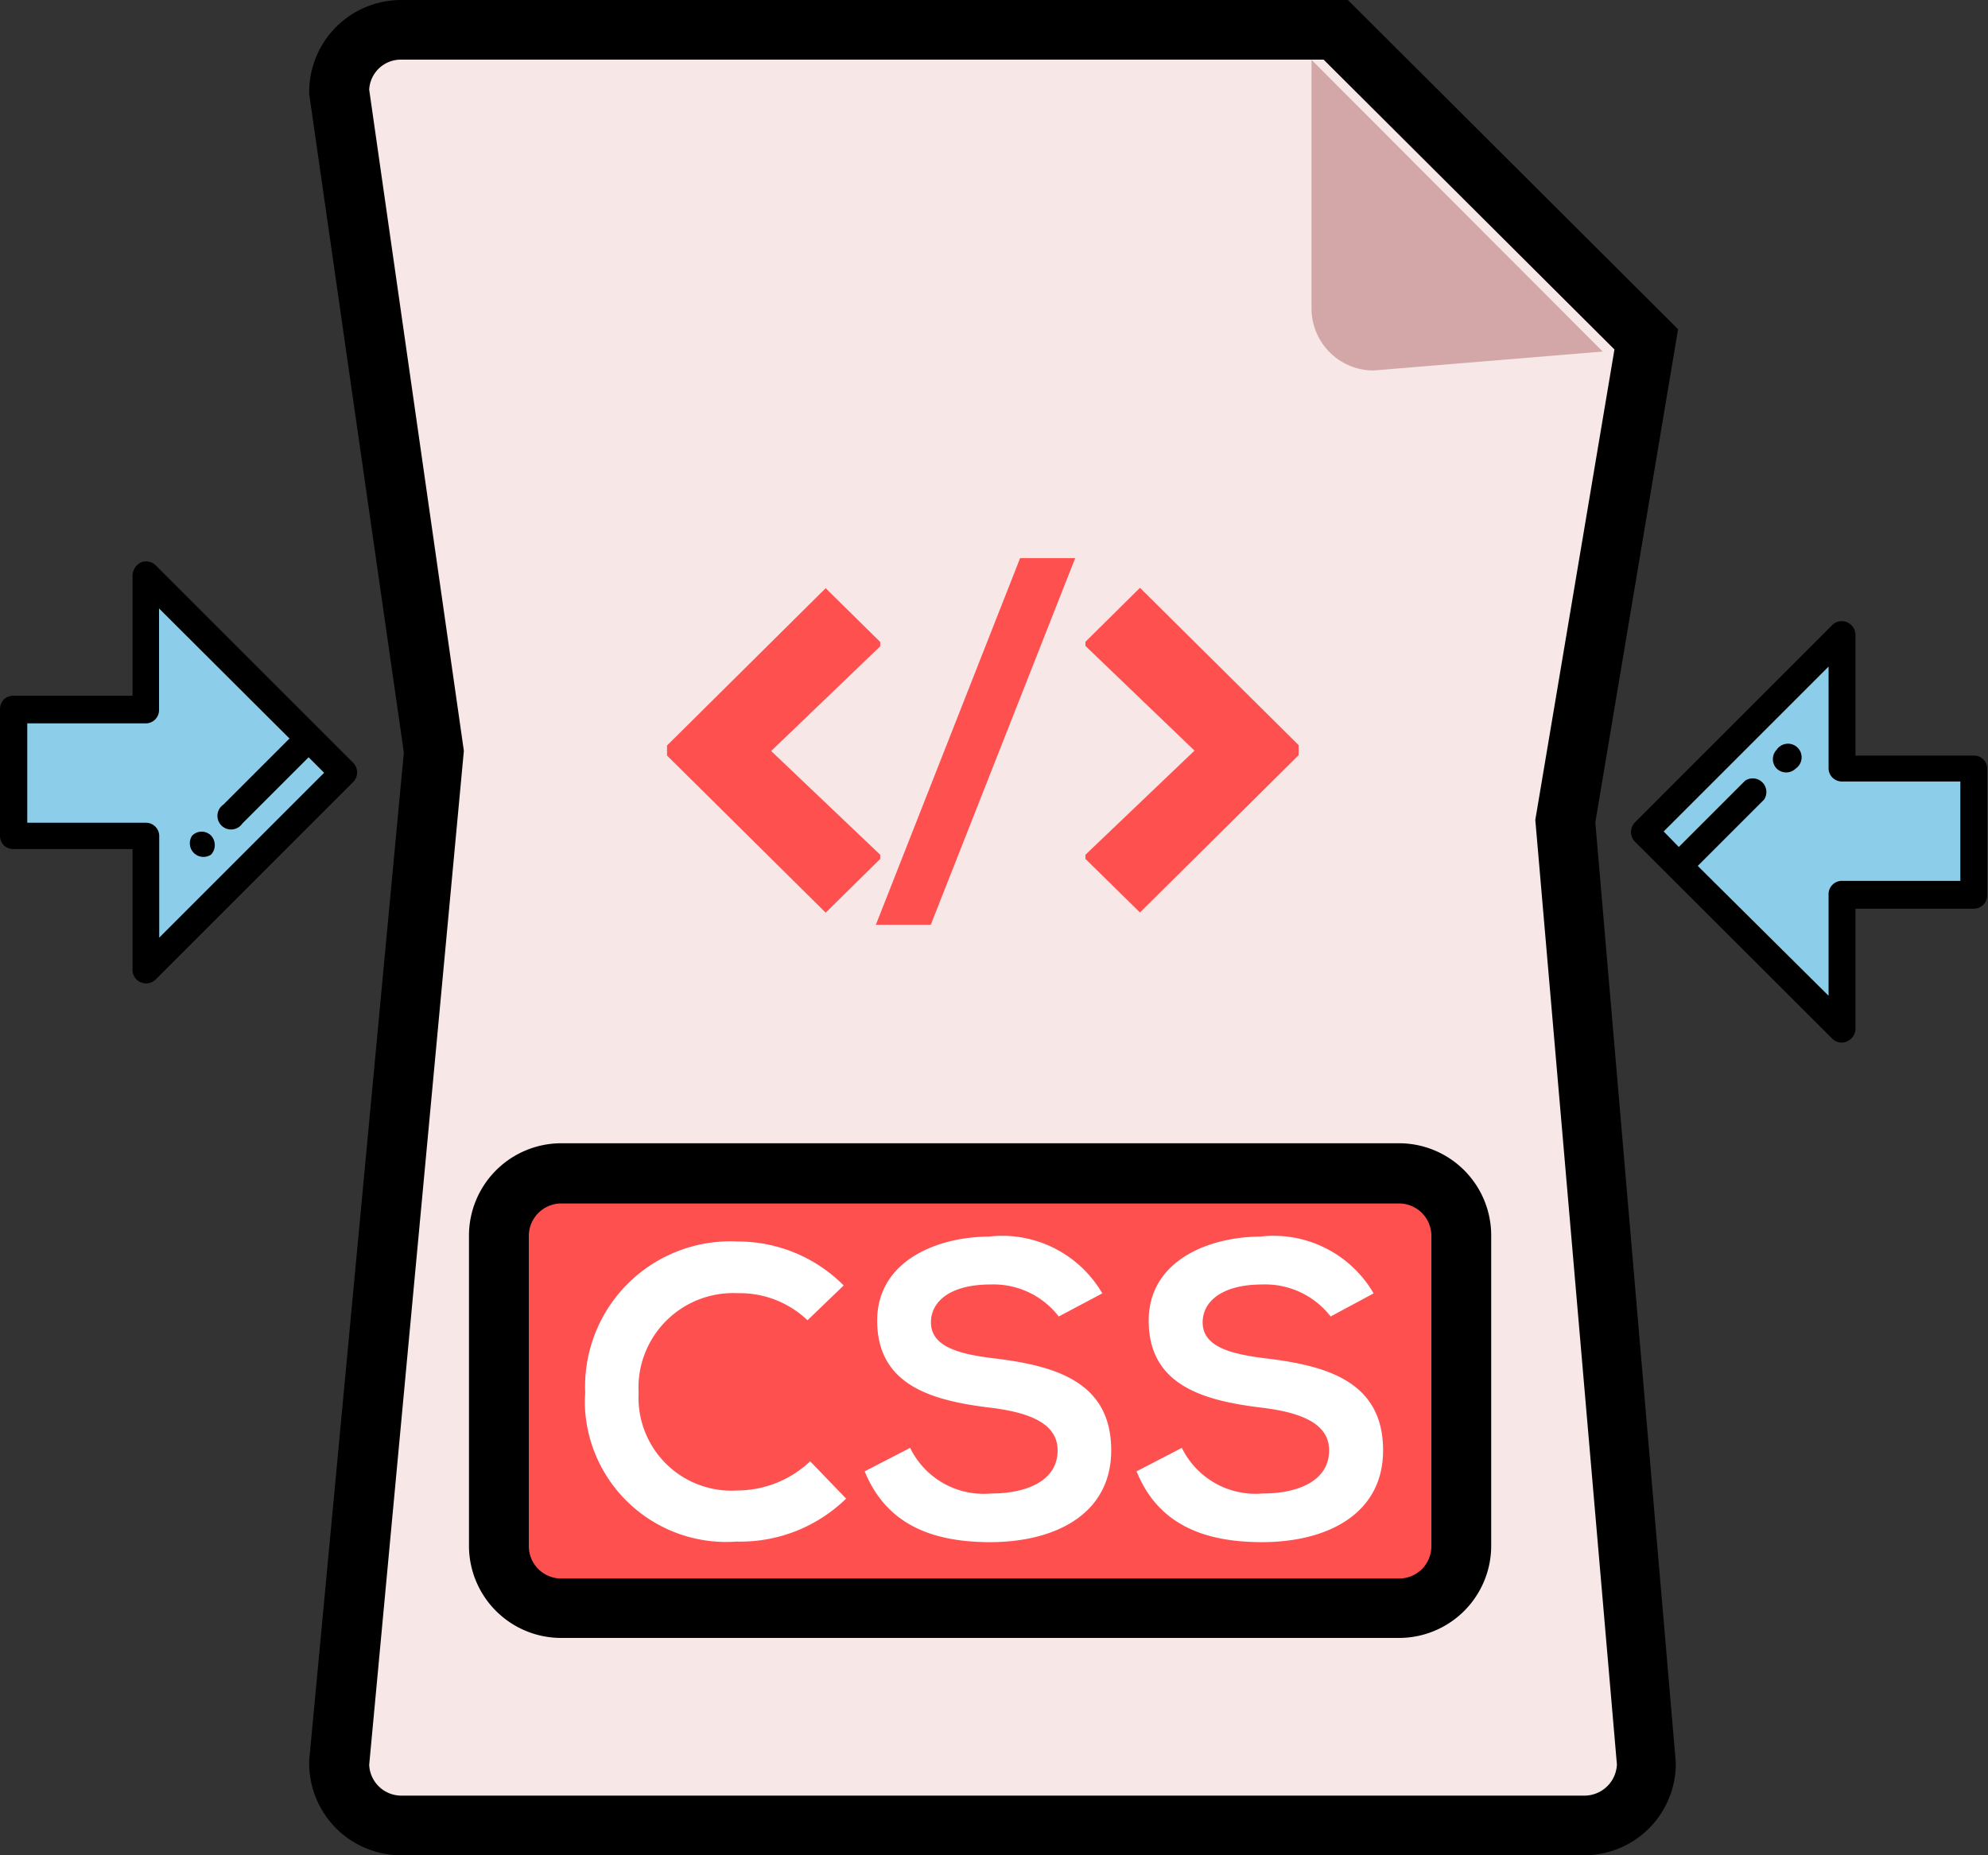 <svg id="Layer_1" data-name="Layer 1" xmlns="http://www.w3.org/2000/svg" viewBox="0 0 105 98"><rect x="0" y="0" width="105" height="98" fill="#333333" stroke="none"/><defs><style>.cls-1{fill:#f7e7e7;}.cls-2{fill:#d3a7a7;}.cls-3{fill:#ff5050;}.cls-4{fill:#fff;}.cls-5{fill:#8cceea;}</style></defs><title>css minifier</title><g id="Group_303" data-name="Group 303"><g id="Group_288" data-name="Group 288"><path id="Path_669" data-name="Path 669" class="cls-1" d="M933.91,407.86a3.27,3.27,0,0,1,3.27-3.28h49.38l16.4,16.36-4.28,25.45,4.28,49.77a3.28,3.28,0,0,1-3.28,3.28H937.19a3.27,3.27,0,0,1-3.28-3.27h0l5-53.42Z" transform="translate(-916 -403)"/><path id="Path_670" data-name="Path 670" d="M999.69,501h-62.5a4.86,4.86,0,0,1-4.86-4.85V496l5-53.25-5-34.79v-.11a4.86,4.86,0,0,1,4.86-4.85h50l17.44,17.39-4.37,26.05,4.25,49.65v.07A4.84,4.84,0,0,1,999.69,501Zm-64.19-4.78a1.7,1.7,0,0,0,1.69,1.63h62.5a1.72,1.72,0,0,0,1.71-1.65l-4.31-49.89,4.18-24.85-15.36-15.31H937.19a1.67,1.67,0,0,0-1.69,1.59l5,34.92Z" transform="translate(-916 -403)"/></g><g id="Group_289" data-name="Group 289"><path id="Path_671" data-name="Path 671" class="cls-2" d="M985.27,406.16l0,13.12a3.28,3.28,0,0,0,3.27,3.29h0l12.11-1Z" transform="translate(-916 -403)"/></g><g id="Group_290" data-name="Group 290"><path id="Path_672" data-name="Path 672" class="cls-3" d="M989.9,487.94H945.64a3.28,3.28,0,0,1-3.29-3.27h0v-16.4a3.28,3.28,0,0,1,3.28-3.29H989.9a3.28,3.28,0,0,1,3.28,3.28h0v16.4a3.27,3.27,0,0,1-3.27,3.28Z" transform="translate(-916 -403)"/><path id="Path_673" data-name="Path 673" d="M989.89,489.52H945.64a4.87,4.87,0,0,1-4.87-4.86v-16.4a4.88,4.88,0,0,1,4.87-4.87H989.9a4.87,4.87,0,0,1,4.86,4.87v16.4A4.87,4.87,0,0,1,989.89,489.52Zm-44.25-22.95a1.72,1.72,0,0,0-1.71,1.71v16.4a1.71,1.71,0,0,0,1.71,1.7H989.9a1.7,1.7,0,0,0,1.7-1.7v-16.4a1.71,1.71,0,0,0-1.7-1.71Z" transform="translate(-916 -403)"/></g><g id="Group_291" data-name="Group 291"><path id="Path_674" data-name="Path 674" class="cls-4" d="M960.69,482.16a8,8,0,0,1-5.78,2.27,7.47,7.47,0,0,1-8-6.85,6.55,6.55,0,0,1,0-1,7.67,7.67,0,0,1,7.28-8,6.77,6.77,0,0,1,.78,0,7.87,7.87,0,0,1,5.59,2.32l-1.91,1.84a5.18,5.18,0,0,0-3.68-1.43,5,5,0,0,0-5.24,4.7,5.42,5.42,0,0,0,0,.57,4.91,4.91,0,0,0,5.23,5.15,5.61,5.61,0,0,0,3.83-1.54Z" transform="translate(-916 -403)"/><path id="Path_675" data-name="Path 675" class="cls-4" d="M971.92,472.54a4.35,4.35,0,0,0-3.6-1.69c-2.14,0-3.15.9-3.15,2,0,1.32,1.56,1.69,3.4,1.91,3.17.39,6.12,1.23,6.12,4.85,0,3.4-3,4.85-6.39,4.85-3.1,0-5.49-.95-6.63-3.74l2.4-1.24a4.32,4.32,0,0,0,4.29,2.41c1.8,0,3.5-.63,3.5-2.28,0-1.43-1.51-2-3.53-2.25-3.1-.37-6-1.18-6-4.6,0-3.12,3.09-4.42,5.89-4.44a6.12,6.12,0,0,1,6,3Z" transform="translate(-916 -403)"/><path id="Path_676" data-name="Path 676" class="cls-4" d="M986.28,472.54a4.37,4.37,0,0,0-3.61-1.69c-2.13,0-3.15.9-3.15,2,0,1.32,1.56,1.69,3.4,1.91,3.18.39,6.13,1.23,6.13,4.85,0,3.4-3,4.85-6.39,4.85-3.1,0-5.5-.95-6.63-3.74l2.39-1.24a4.34,4.34,0,0,0,4.28,2.41c1.8,0,3.5-.63,3.5-2.28,0-1.43-1.51-2-3.53-2.25-3.1-.37-6-1.18-6-4.6,0-3.12,3.08-4.42,5.88-4.44a6.11,6.11,0,0,1,6,3Z" transform="translate(-916 -403)"/></g><g id="Group_295" data-name="Group 295"><g id="Group_292" data-name="Group 292"><path id="Path_677" data-name="Path 677" class="cls-5" d="M1020.28,443.57h-7v-7.1l-10.43,10.44,10.43,10.44v-7.1h7Z" transform="translate(-916 -403)"/></g><g id="Group_293" data-name="Group 293"><path id="Path_678" data-name="Path 678" d="M1014,457.35V451h6.26a.71.71,0,0,0,.7-.7v-6.69a.7.7,0,0,0-.7-.7H1014v-6.37a.73.73,0,0,0-.72-.73.71.71,0,0,0-.51.21l-10.43,10.43a.74.74,0,0,0,0,1l10.43,10.41a.69.69,0,0,0,.78.15A.73.73,0,0,0,1014,457.35Zm-8.33-8.61,3.5-3.5a.72.72,0,0,0-1-1l-3.5,3.5-.8-.82,8.71-8.71v5.37a.7.7,0,0,0,.7.7h6.26v5.25h-6.26a.7.7,0,0,0-.7.7v5.37Z" transform="translate(-916 -403)"/></g><g id="Group_294" data-name="Group 294"><path id="Path_679" data-name="Path 679" d="M1009.84,443.6a.72.72,0,0,1,0-1h0a.72.72,0,1,1,1,1h0A.72.72,0,0,1,1009.84,443.6Z" transform="translate(-916 -403)"/></g></g><g id="Group_299" data-name="Group 299"><g id="Group_296" data-name="Group 296"><path id="Path_680" data-name="Path 680" class="cls-5" d="M916.71,447.18h7v7.09l10.44-10.43-10.44-10.46v7.11h-7Z" transform="translate(-916 -403)"/></g><g id="Group_297" data-name="Group 297"><path id="Path_681" data-name="Path 681" d="M923,433.38v6.37H916.7a.72.72,0,0,0-.5.2.74.74,0,0,0-.2.51v6.68a.74.74,0,0,0,.2.51.72.72,0,0,0,.5.2H923v6.37a.7.7,0,0,0,.44.67.72.72,0,0,0,.78-.15l10.44-10.44a.72.72,0,0,0,0-1l-10.44-10.44a.72.72,0,0,0-.78-.15A.81.81,0,0,0,923,433.38Zm8.3,8.62-3.5,3.5a.72.72,0,1,0,1,1h0l3.5-3.5.82.82-8.71,8.71v-5.37a.7.7,0,0,0-.7-.7h-6.27v-5.25h6.26a.7.7,0,0,0,.7-.7v-5.37l6.87,6.85Z" transform="translate(-916 -403)"/></g><g id="Group_298" data-name="Group 298"><path id="Path_682" data-name="Path 682" d="M927.15,447.14a.74.74,0,0,1,0,1h0a.72.72,0,0,1-1-1h0a.7.7,0,0,1,1,0Z" transform="translate(-916 -403)"/></g></g><g id="Group_302" data-name="Group 302"><g id="Group_300" data-name="Group 300"><path id="Path_683" data-name="Path 683" class="cls-3" d="M962.49,448.15v.22l-2.88,2.84-8.38-8.3v-.53l8.38-8.31,2.88,2.84v.23l-5.76,5.53Z" transform="translate(-916 -403)"/><path id="Path_684" data-name="Path 684" class="cls-3" d="M979.09,442.65l-5.76-5.53v-.22l2.88-2.85,8.38,8.31v.53l-8.38,8.31-2.88-2.83v-.22Z" transform="translate(-916 -403)"/></g><g id="Group_301" data-name="Group 301"><path id="Path_685" data-name="Path 685" class="cls-3" d="M972.79,432.48l-7.63,19.37h-2.9l7.62-19.37Z" transform="translate(-916 -403)"/></g></g></g></svg>